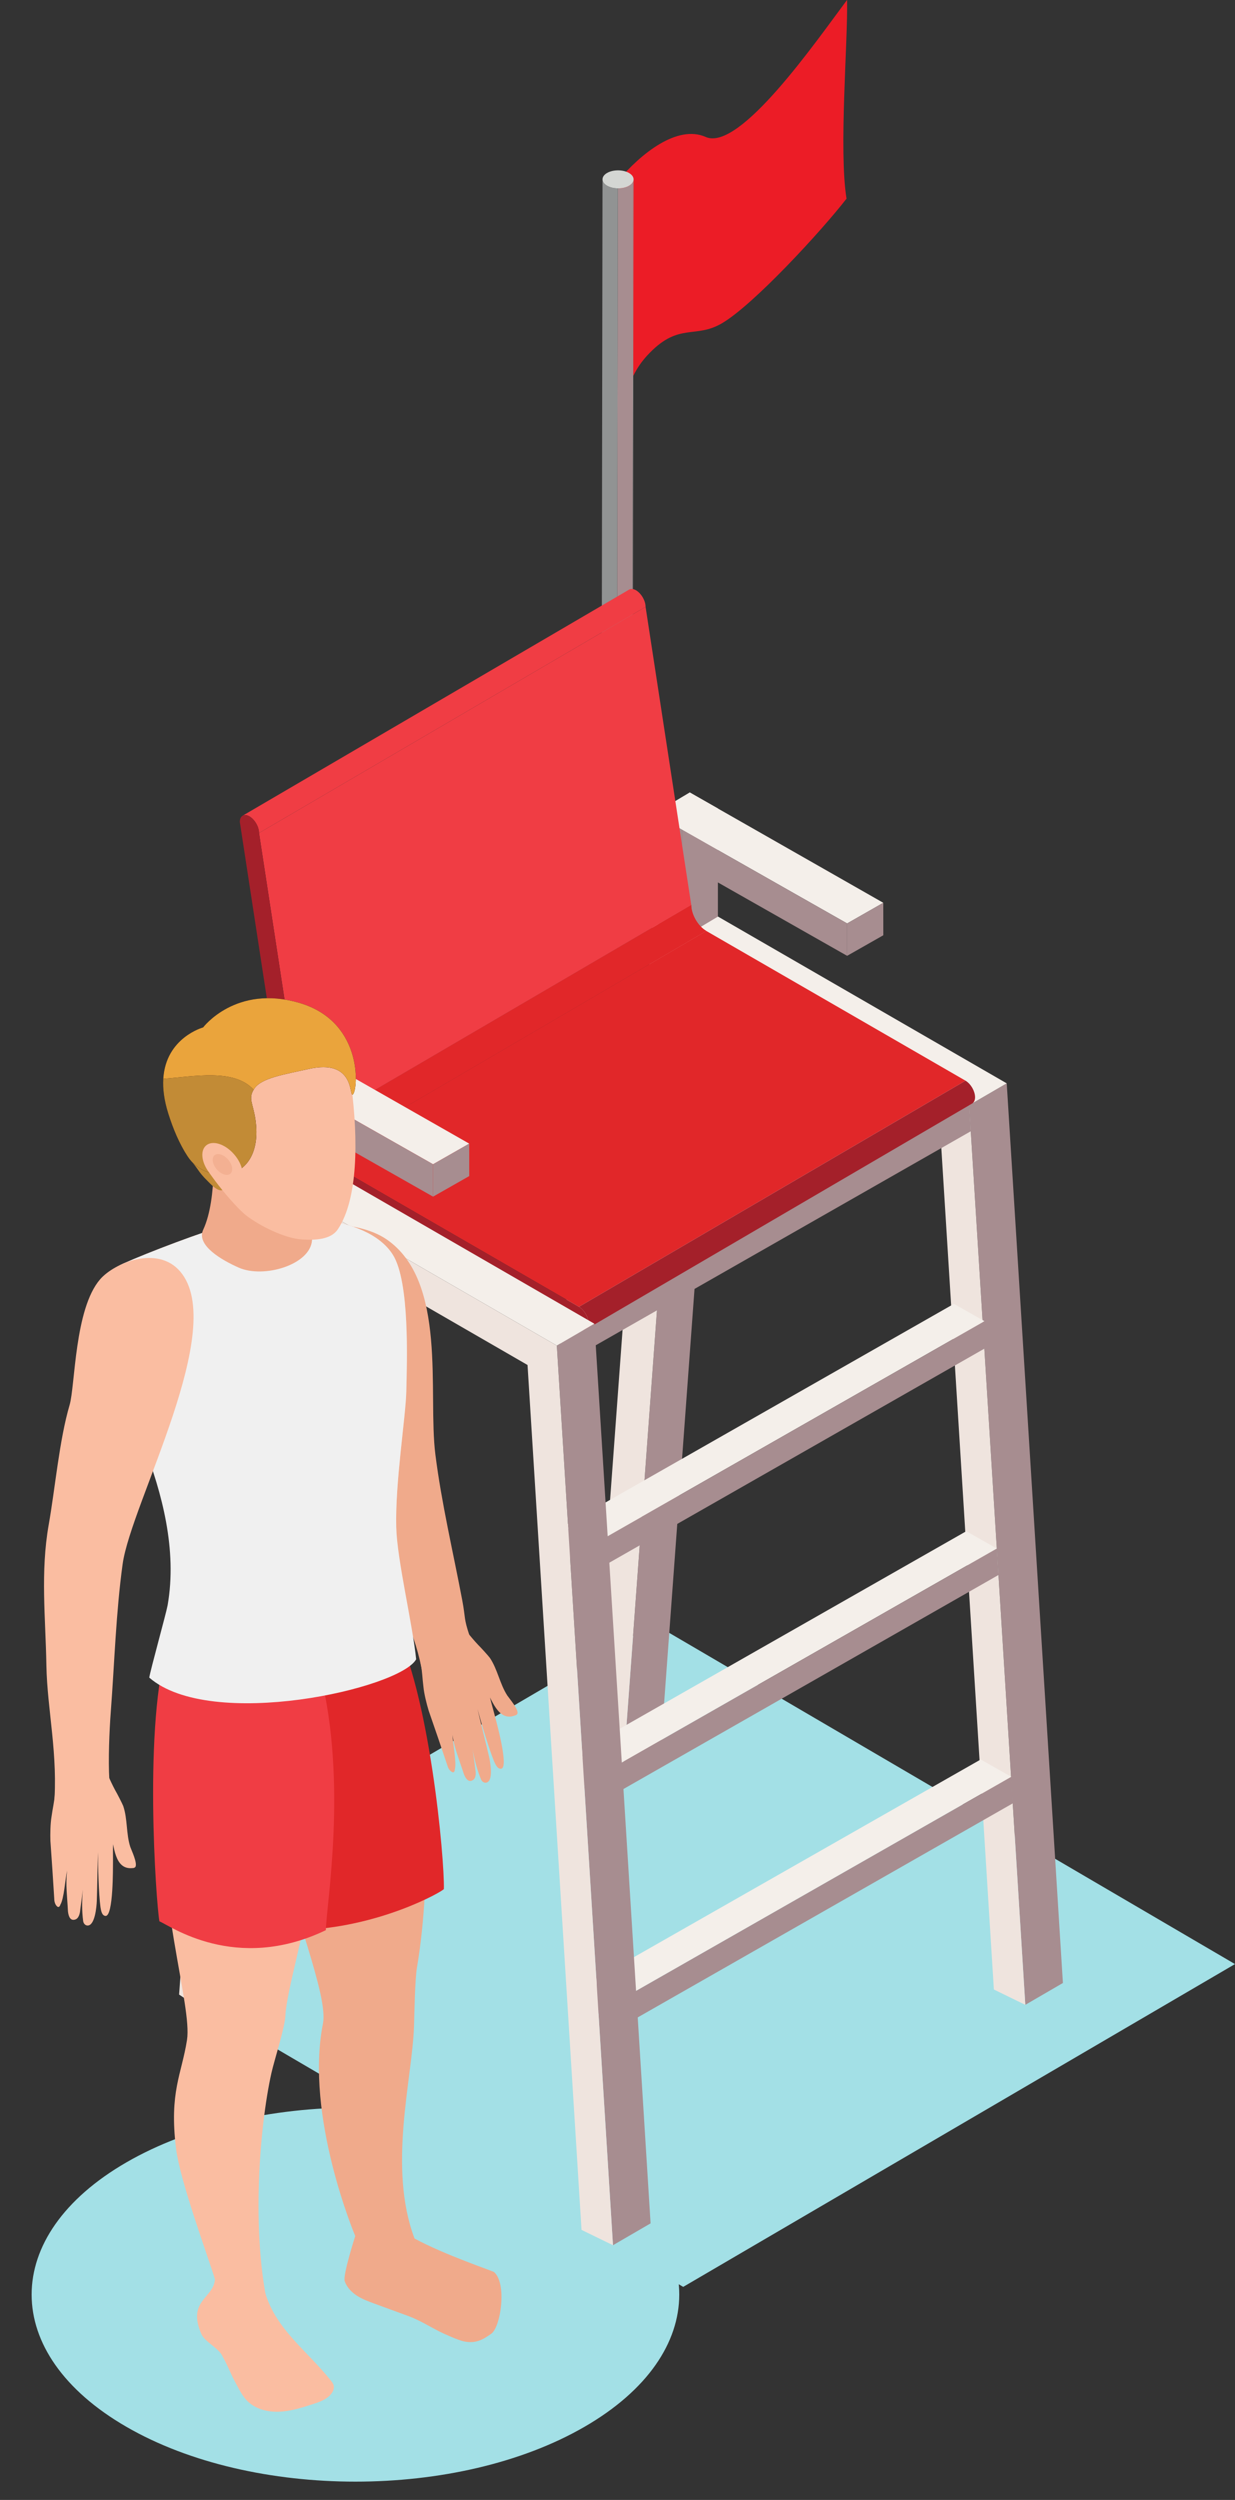 <?xml version="1.0" encoding="UTF-8"?><svg xmlns="http://www.w3.org/2000/svg" xmlns:xlink="http://www.w3.org/1999/xlink" height="1976.4" preserveAspectRatio="xMidYMid meet" version="1.0" viewBox="725.3 245.3 976.9 1976.4" width="976.9" zoomAndPan="magnify"><rect x="725.3" y="245.3" width="976.9" height="1976.4" fill="#333333" stroke="none"/><defs><clipPath id="a"><path d="M 1225 387 L 1227 387 L 1227 777 L 1225 777 Z M 1225 387"/></clipPath><clipPath id="b"><path d="M 1226.48 387.129 L 1225.879 774.66 C 1225.879 776.469 1224.691 778.281 1222.309 779.66 C 1217.531 782.441 1209.75 782.441 1204.93 779.66 C 1202.512 778.262 1201.301 776.422 1201.301 774.59 L 1201.898 387.059 C 1201.891 388.898 1203.102 390.73 1205.531 392.129 C 1210.34 394.91 1218.121 394.91 1222.91 392.129 C 1225.281 390.75 1226.469 388.941 1226.48 387.129 Z M 1226.48 387.129"/></clipPath><clipPath id="c"><path d="M 1213 388 L 1227 388 L 1227 782 L 1213 782 Z M 1213 388"/></clipPath><clipPath id="d"><path d="M 1226.48 387.129 L 1225.879 774.66 C 1225.879 776.469 1224.691 778.281 1222.309 779.66 C 1217.531 782.441 1209.75 782.441 1204.93 779.66 C 1202.512 778.262 1201.301 776.422 1201.301 774.59 L 1201.898 387.059 C 1201.891 388.898 1203.102 390.73 1205.531 392.129 C 1210.34 394.91 1218.121 394.91 1222.91 392.129 C 1225.281 390.75 1226.469 388.941 1226.48 387.129 Z M 1226.48 387.129"/></clipPath><clipPath id="e"><path d="M 1201 387 L 1215 387 L 1215 782 L 1201 782 Z M 1201 387"/></clipPath><clipPath id="f"><path d="M 1226.48 387.129 L 1225.879 774.66 C 1225.879 776.469 1224.691 778.281 1222.309 779.66 C 1217.531 782.441 1209.75 782.441 1204.93 779.66 C 1202.512 778.262 1201.301 776.422 1201.301 774.59 L 1201.898 387.059 C 1201.891 388.898 1203.102 390.73 1205.531 392.129 C 1210.34 394.91 1218.121 394.91 1222.91 392.129 C 1225.281 390.75 1226.469 388.941 1226.48 387.129 Z M 1226.48 387.129"/></clipPath><clipPath id="g"><path d="M 966 960 L 1284 960 L 1284 1161 L 966 1161 Z M 966 960"/></clipPath><clipPath id="h"><path d="M 966.332 1139.488 L 1272.09 960.719 C 1272.078 964.531 1273.391 968.66 1275.551 972.41 C 1277.719 976.16 1280.641 979.371 1283.961 981.281 L 978.207 1160.059 C 974.887 1158.141 971.965 1154.941 969.797 1151.18 C 967.633 1147.43 966.324 1143.309 966.332 1139.488 Z M 966.332 1139.488"/></clipPath></defs><g><g><path d="M 1187.578 1954.801 C 1287.602 2012.551 1287.602 2106.18 1187.578 2163.941 C 1087.551 2221.691 925.371 2221.691 825.344 2163.941 C 725.316 2106.18 725.316 2012.551 825.344 1954.801 C 925.371 1897.039 1087.551 1897.039 1187.578 1954.801" fill="#a3e0e6"/></g><g><path d="M 1242.371 1529.031 L 886.73 1736.969 L 886.73 1831.52 L 1265.719 2053.281 L 1702.18 1798.078 L 1242.371 1529.031" fill="#a3e0e6"/></g><g><path d="M 1214.191 388.23 C 1232.16 366.781 1261.051 343.621 1283.5 353.578 C 1310.422 365.531 1371.219 277.41 1395.34 245.25 C 1396.078 277.82 1388.699 364.422 1394.922 402.34 C 1375.672 427.211 1321.25 486.512 1296.109 501.031 C 1275.199 513.102 1262.629 500.43 1239.352 524.129 C 1225.219 538.5 1226.859 546.059 1214.738 560.59 C 1219.441 494.289 1221.07 433.559 1214.191 388.23" fill="#ec1c26" fill-rule="evenodd"/></g><g clip-path="url(#a)"><g clip-path="url(#b)"><path d="M 1226.48 387.129 L 1225.879 774.66 C 1225.879 775.219 1225.762 775.789 1225.531 776.34 L 1226.129 388.809 C 1226.359 388.262 1226.48 387.699 1226.48 387.129" fill="#919393"/></g></g><g clip-path="url(#c)"><g clip-path="url(#d)"><path d="M 1226.129 388.809 L 1225.531 776.34 C 1225.02 777.559 1223.949 778.711 1222.309 779.66 C 1219.859 781.078 1216.629 781.781 1213.41 781.738 L 1214.012 394.211 C 1217.23 394.25 1220.461 393.551 1222.91 392.129 C 1224.539 391.18 1225.621 390.031 1226.129 388.809" fill="#a78d90"/></g></g><g clip-path="url(#e)"><g clip-path="url(#f)"><path d="M 1214.012 394.211 L 1213.41 781.738 C 1210.34 781.711 1207.281 781.012 1204.93 779.66 C 1202.512 778.262 1201.301 776.422 1201.301 774.59 L 1201.898 387.059 C 1201.891 388.898 1203.102 390.73 1205.531 392.129 C 1207.879 393.488 1210.941 394.18 1214.012 394.211" fill="#919393"/></g></g><g><path d="M 1222.852 382.059 C 1227.672 384.84 1227.691 389.352 1222.91 392.129 C 1218.121 394.91 1210.34 394.91 1205.531 392.129 C 1200.711 389.352 1200.691 384.84 1205.469 382.059 C 1210.262 379.281 1218.039 379.281 1222.852 382.059" fill="#d4d6d3"/></g><g><path d="M 1264.422 1016.441 L 1294.148 999.16 L 1247.711 1631.449 L 1217.969 1648.73 L 1264.422 1016.441" fill="#a78d90"/></g><g><path d="M 1491.898 1119.07 L 1521.629 1101.789 L 1566.07 1813.02 L 1536.328 1830.301 L 1491.898 1119.07" fill="#a78d90"/></g><g><path d="M 1241.441 974.469 L 1271.172 957.191 L 1521.629 1101.789 L 1491.898 1119.07 L 1241.441 974.469" fill="#f4efea"/></g><g><path d="M 1491.898 1119.07 L 1536.328 1830.301 L 1511.461 1818.172 L 1468.738 1134.41 L 1264.422 1016.441 L 1217.969 1648.73 L 1193.121 1632.141 L 1241.441 974.469 L 1491.898 1119.07" fill="#efe4de"/></g><g><path d="M 1265.07 986.762 L 1264.859 901.289 L 1293.172 884.469 L 1293.172 969.961 L 1265.07 986.762" fill="#a78d90" fill-rule="evenodd"/></g><g><path d="M 1242.82 974.121 L 1242.602 888.648 L 1264.859 901.289 L 1265.07 986.762 L 1242.82 974.121" fill="#a78d90" fill-rule="evenodd"/></g><g><path d="M 1264.859 901.289 L 1293.172 884.469 L 1270.879 871.789 L 1242.602 888.648 L 1264.859 901.289" fill="#f4efea" fill-rule="evenodd"/></g><g><path d="M 1264.859 901.289 L 1395.391 975.359 L 1423.988 959.039 L 1270.879 871.789 L 1264.859 901.289" fill="#f4efea" fill-rule="evenodd"/></g><g><path d="M 1264.859 926.879 L 1395.391 1000.961 L 1395.391 975.359 L 1264.859 901.289 L 1264.859 926.879" fill="#a78d90" fill-rule="evenodd"/></g><g><path d="M 1395.391 975.359 L 1423.988 959.039 L 1424.012 984.699 L 1395.391 1000.961 L 1395.391 975.359" fill="#a78d90" fill-rule="evenodd"/></g><g><path d="M 1491.898 1118.738 L 1183.27 1294.77 L 1158.98 1280.93 L 1467.711 1105.039 L 1491.898 1118.738" fill="#f4efea" fill-rule="evenodd"/></g><g><path d="M 1493.18 1139.672 L 1184.539 1315.711 L 1183.27 1294.77 L 1491.898 1118.738 L 1493.18 1139.672" fill="#a78d90" fill-rule="evenodd"/></g><g><path d="M 1183.27 1294.77 L 1158.98 1280.93 L 1158.969 1302.711 L 1184.539 1315.711 L 1183.27 1294.77" fill="#a78d90" fill-rule="evenodd"/></g><g><path d="M 1504.051 1289.809 L 1195.422 1465.852 L 1171.129 1452 L 1479.859 1276.109 L 1504.051 1289.809" fill="#f4efea" fill-rule="evenodd"/></g><g><path d="M 1505.328 1310.738 L 1196.691 1486.789 L 1195.422 1465.852 L 1504.051 1289.809 L 1505.328 1310.738" fill="#a78d90" fill-rule="evenodd"/></g><g><path d="M 1195.422 1465.852 L 1171.129 1452 L 1171.121 1473.781 L 1196.691 1486.789 L 1195.422 1465.852" fill="#a78d90" fill-rule="evenodd"/></g><g><path d="M 1513.809 1469.551 L 1205.18 1645.578 L 1180.898 1631.73 L 1489.629 1455.852 L 1513.809 1469.551" fill="#f4efea" fill-rule="evenodd"/></g><g><path d="M 1515.09 1490.469 L 1206.461 1666.52 L 1205.18 1645.578 L 1513.809 1469.551 L 1515.09 1490.469" fill="#a78d90" fill-rule="evenodd"/></g><g><path d="M 1205.18 1645.578 L 1180.898 1631.73 L 1180.879 1653.512 L 1206.461 1666.52 L 1205.18 1645.578" fill="#a78d90" fill-rule="evenodd"/></g><g><path d="M 1525.23 1650.02 L 1216.602 1826.059 L 1192.309 1812.211 L 1501.051 1636.32 L 1525.23 1650.02" fill="#f4efea" fill-rule="evenodd"/></g><g><path d="M 1526.512 1670.949 L 1217.879 1847 L 1216.602 1826.059 L 1525.23 1650.02 L 1526.512 1670.949" fill="#a78d90" fill-rule="evenodd"/></g><g><path d="M 1216.602 1826.059 L 1192.309 1812.211 L 1192.301 1833.988 L 1217.879 1847 L 1216.602 1826.059" fill="#a78d90" fill-rule="evenodd"/></g><g><path d="M 966.332 1139.488 L 1272.09 960.719 C 1272.078 964.531 1273.391 968.66 1275.551 972.41 C 1277.719 976.16 1280.641 979.371 1283.961 981.281 L 978.207 1160.059 C 974.887 1158.141 971.965 1154.941 969.797 1151.18 C 967.633 1147.43 966.324 1143.309 966.332 1139.488" fill="#e12729"/></g><g clip-path="url(#g)"><g clip-path="url(#h)"><path d="M 1282.98 980.672 C 1280.07 978.719 1277.5 975.789 1275.551 972.41 C 1274.109 969.922 1273.059 967.27 1272.512 964.648 C 1272.23 963.32 1272.078 962 1272.09 960.719 L 966.332 1139.488 C 966.328 1140.781 966.477 1142.102 966.754 1143.43 C 967.301 1146.039 968.359 1148.699 969.797 1151.18 C 971.746 1154.559 974.312 1157.5 977.23 1159.449 C 977.551 1159.66 977.879 1159.871 978.207 1160.059 L 1283.961 981.281 C 1283.629 981.09 1283.309 980.891 1282.98 980.672" fill="#e12729"/></g></g><g><path d="M 930.207 903.852 L 1235.961 725.078 L 1272.09 960.719 L 966.332 1139.488 L 930.207 903.852" fill="#f03d44"/></g><g><path d="M 978.207 1160.059 L 1283.961 981.281 L 1489.02 1099.672 L 1183.27 1278.449 L 978.207 1160.059" fill="#e12729"/></g><g><path d="M 925.555 893.102 C 925.609 893.16 925.66 893.219 925.715 893.281 C 926.07 893.672 926.414 894.078 926.734 894.512 C 926.855 894.672 926.965 894.828 927.082 894.988 C 927.332 895.352 927.57 895.711 927.797 896.09 C 927.906 896.262 928.012 896.441 928.113 896.621 C 928.352 897.051 928.574 897.488 928.777 897.93 C 928.832 898.051 928.895 898.172 928.949 898.289 C 929.191 898.859 929.406 899.43 929.582 900 C 929.625 900.148 929.656 900.289 929.695 900.441 C 929.82 900.879 929.93 901.328 930.008 901.781 C 930.035 901.922 930.055 902.059 930.074 902.199 C 930.156 902.762 930.207 903.309 930.207 903.852 L 1235.961 725.078 C 1235.961 724.539 1235.91 723.988 1235.828 723.43 C 1235.809 723.289 1235.789 723.148 1235.762 723.012 C 1235.738 722.871 1235.719 722.719 1235.691 722.578 C 1235.629 722.281 1235.539 721.969 1235.449 721.66 C 1235.41 721.52 1235.379 721.371 1235.328 721.23 C 1235.16 720.66 1234.949 720.078 1234.699 719.52 C 1234.648 719.398 1234.59 719.281 1234.531 719.16 C 1234.328 718.711 1234.109 718.281 1233.871 717.852 C 1233.77 717.672 1233.66 717.488 1233.551 717.309 C 1233.328 716.941 1233.09 716.578 1232.84 716.219 C 1232.719 716.059 1232.609 715.891 1232.488 715.73 C 1232.16 715.309 1231.828 714.898 1231.469 714.512 C 1231.41 714.449 1231.371 714.379 1231.309 714.32 C 1230.898 713.891 1230.461 713.48 1230.02 713.109 C 1229.891 713.012 1229.762 712.922 1229.629 712.82 C 1229.41 712.648 1229.199 712.48 1228.98 712.328 C 1228.781 712.199 1228.578 712.07 1228.371 711.949 C 1227.898 711.68 1227.441 711.48 1227 711.309 C 1226.891 711.281 1226.789 711.238 1226.68 711.211 C 1226.59 711.18 1226.488 711.129 1226.391 711.102 C 1226.051 711.012 1225.73 710.961 1225.41 710.93 C 1225.379 710.93 1225.359 710.93 1225.34 710.93 C 1224.949 710.898 1224.59 710.93 1224.25 710.98 C 1224.148 711 1224.059 711.02 1223.969 711.039 C 1223.609 711.129 1223.27 711.238 1222.961 711.422 L 917.211 890.191 C 917.52 890.02 917.859 889.898 918.215 889.809 C 918.309 889.789 918.398 889.781 918.492 889.762 C 918.84 889.699 919.199 889.68 919.582 889.699 C 919.609 889.711 919.633 889.699 919.656 889.699 C 920.062 889.738 920.492 889.84 920.93 889.98 C 921.031 890.012 921.141 890.051 921.242 890.09 C 921.691 890.25 922.145 890.449 922.617 890.719 C 923.047 890.969 923.461 891.281 923.871 891.59 C 924 891.691 924.133 891.781 924.262 891.891 C 924.707 892.262 925.145 892.66 925.555 893.102" fill="#f03d44"/></g><g><path d="M 1496.121 1115.441 C 1496.219 1115.191 1496.309 1114.93 1496.379 1114.641 C 1496.422 1114.441 1496.449 1114.219 1496.48 1114.012 C 1496.512 1113.809 1496.559 1113.641 1496.57 1113.422 C 1496.578 1113.219 1496.59 1113.012 1496.59 1112.789 C 1496.59 1112.25 1496.539 1111.699 1496.461 1111.148 C 1496.441 1111 1496.422 1110.859 1496.391 1110.719 C 1496.371 1110.578 1496.352 1110.441 1496.32 1110.301 C 1496.262 1109.988 1496.172 1109.691 1496.078 1109.379 C 1496.039 1109.23 1496.012 1109.09 1495.961 1108.949 C 1495.789 1108.371 1495.578 1107.801 1495.328 1107.23 C 1495.281 1107.109 1495.219 1107 1495.16 1106.879 C 1494.961 1106.43 1494.738 1105.988 1494.5 1105.559 C 1494.398 1105.379 1494.289 1105.211 1494.191 1105.031 C 1493.961 1104.66 1493.719 1104.289 1493.469 1103.941 C 1493.352 1103.77 1493.238 1103.609 1493.121 1103.449 C 1492.801 1103.02 1492.461 1102.621 1492.109 1102.23 C 1492.051 1102.172 1492 1102.102 1491.949 1102.039 C 1491.531 1101.609 1491.102 1101.211 1490.66 1100.84 C 1490.531 1100.73 1490.398 1100.641 1490.27 1100.539 C 1490.059 1100.379 1489.852 1100.199 1489.629 1100.051 C 1489.43 1099.922 1489.219 1099.789 1489.02 1099.672 L 1183.262 1278.449 C 1183.691 1278.691 1184.109 1279 1184.512 1279.309 C 1184.641 1279.41 1184.781 1279.5 1184.898 1279.609 C 1185.352 1279.98 1185.781 1280.379 1186.191 1280.82 C 1186.25 1280.879 1186.301 1280.941 1186.352 1281 C 1186.711 1281.391 1187.051 1281.801 1187.371 1282.23 C 1187.488 1282.379 1187.602 1282.551 1187.711 1282.711 C 1187.969 1283.07 1188.211 1283.43 1188.43 1283.809 C 1188.539 1283.98 1188.641 1284.16 1188.738 1284.328 C 1188.98 1284.762 1189.199 1285.211 1189.41 1285.648 C 1189.461 1285.77 1189.531 1285.891 1189.578 1286.012 C 1189.82 1286.57 1190.031 1287.148 1190.211 1287.719 C 1190.262 1287.859 1190.289 1288.012 1190.328 1288.148 C 1190.449 1288.602 1190.559 1289.051 1190.641 1289.5 C 1190.66 1289.641 1190.691 1289.781 1190.711 1289.922 C 1190.781 1290.48 1190.84 1291.031 1190.84 1291.57 C 1190.84 1292.012 1190.781 1292.391 1190.719 1292.789 C 1190.691 1293 1190.672 1293.219 1190.621 1293.41 C 1190.559 1293.699 1190.461 1293.961 1190.359 1294.219 C 1190.301 1294.379 1190.25 1294.559 1190.18 1294.711 C 1190.051 1294.969 1189.891 1295.191 1189.73 1295.41 C 1189.648 1295.512 1189.59 1295.641 1189.5 1295.73 C 1189.238 1296.02 1188.941 1296.27 1188.621 1296.461 L 1494.371 1117.68 C 1494.699 1117.488 1494.988 1117.238 1495.25 1116.949 C 1495.34 1116.859 1495.398 1116.738 1495.48 1116.629 C 1495.641 1116.41 1495.801 1116.191 1495.93 1115.93 C 1496.012 1115.789 1496.059 1115.609 1496.121 1115.441" fill="#a4202a"/></g><g><path d="M 922.617 890.719 C 926.828 893.148 930.223 899.031 930.207 903.852 L 966.332 1139.488 C 966.324 1143.309 967.633 1147.43 969.797 1151.18 C 971.965 1154.941 974.887 1158.141 978.207 1160.059 L 1183.27 1278.449 C 1187.461 1280.871 1190.852 1286.75 1190.84 1291.57 C 1190.828 1296.41 1187.41 1298.352 1183.219 1295.93 L 978.156 1177.539 C 970.695 1173.23 963.879 1165.789 958.996 1157.34 C 954.117 1148.891 951.098 1139.281 951.121 1130.711 L 914.992 895.07 C 915.008 890.25 918.426 888.301 922.617 890.719" fill="#a4202a"/></g><g><path d="M 938.266 1206.48 L 968 1189.199 L 921.555 1821.488 L 891.82 1838.77 L 938.266 1206.48" fill="#a78d90"/></g><g><path d="M 1165.75 1309.109 L 1195.48 1291.828 L 1239.922 2003.059 L 1210.18 2020.34 L 1165.75 1309.109" fill="#a78d90"/></g><g><path d="M 915.281 1164.512 L 945.02 1147.23 L 1195.48 1291.828 L 1165.75 1309.109 L 915.281 1164.512" fill="#f4efea"/></g><g><path d="M 1165.75 1309.109 L 1210.18 2020.34 L 1185.301 2008.211 L 1142.59 1324.449 L 938.266 1206.48 L 891.82 1838.77 L 866.965 1822.18 L 915.281 1164.512 L 1165.75 1309.109" fill="#efe4de"/></g><g><path d="M 937.543 1177.16 L 937.332 1091.691 L 965.645 1074.871 L 965.645 1160.359 L 937.543 1177.16" fill="#a78d90" fill-rule="evenodd"/></g><g><path d="M 915.293 1164.52 L 915.07 1079.051 L 937.332 1091.691 L 937.543 1177.16 L 915.293 1164.52" fill="#a78d90" fill-rule="evenodd"/></g><g><path d="M 937.332 1091.691 L 965.645 1074.871 L 943.348 1062.191 L 915.07 1079.051 L 937.332 1091.691" fill="#f4efea" fill-rule="evenodd"/></g><g><path d="M 937.332 1091.691 L 1067.859 1165.75 L 1096.461 1149.441 L 943.348 1062.191 L 937.332 1091.691" fill="#f4efea" fill-rule="evenodd"/></g><g><path d="M 937.332 1117.281 L 1067.859 1191.352 L 1067.859 1165.75 L 937.332 1091.691 L 937.332 1117.281" fill="#a78d90" fill-rule="evenodd"/></g><g><path d="M 1067.859 1165.75 L 1096.461 1149.441 L 1096.48 1175.09 L 1067.859 1191.352 L 1067.859 1165.75" fill="#a78d90" fill-rule="evenodd"/></g><g><path d="M 1053.191 2015.039 C 1031.91 1958.531 1051.461 1888.871 1052.781 1847.309 C 1053.109 1836.801 1053.559 1809.949 1055.109 1800.859 C 1061.172 1765.43 1063.461 1720.422 1062.02 1677.738 L 937.891 1677.738 C 957.582 1758.719 985.133 1823.109 980.746 1845.238 C 966.227 1918.41 1006.301 2013.07 1006.301 2013.07 C 1006.301 2013.07 996.387 2043.941 997.961 2048.68 C 999.574 2053.531 1003.309 2057.441 1007.602 2060.219 C 1011.879 2063 1016.73 2064.77 1021.52 2066.531 C 1030.41 2069.781 1039.289 2073.031 1048.18 2076.281 C 1056.559 2079.34 1064.469 2084.219 1072.398 2088.32 C 1076.309 2090.34 1087.691 2095.41 1091.988 2096.32 C 1100.949 2098.219 1106.539 2095.641 1113.961 2090.27 C 1121.379 2084.898 1126.488 2050.961 1116.199 2041.629 C 1115.141 2040.66 1077.629 2028.281 1053.191 2015.039" fill="#f0aa8b"/></g><g><path d="M 1036.34 1529.359 C 1024.27 1551.391 997.727 1558.578 973.305 1568.602 C 974.348 1573.172 974.898 1577.828 975.586 1582.031 C 980.73 1601.68 958.074 1751.23 961 1771.25 C 1025.109 1769.66 1076 1740.289 1076.41 1738.73 C 1077.039 1715.371 1065 1581.98 1036.34 1529.359" fill="#e12729"/></g><g><path d="M 1031 1225.059 C 1079.488 1258.25 1063.578 1346.57 1069.68 1395.129 C 1074.48 1433.379 1083.711 1472.191 1090.898 1510.18 C 1093.75 1525.289 1091.898 1524.078 1096.789 1538.691 C 1098.809 1544.73 1087.922 1567.219 1083.48 1570.07 C 1074.949 1575.551 1062.551 1584.922 1060.16 1571.41 C 1052.91 1530.43 1041.91 1521.859 1032.23 1488.141 C 1021.801 1451.828 1008.441 1418.039 1005.121 1380.121 C 1002.57 1350.961 995.852 1313.449 996.531 1284.512 C 996.898 1268.75 939.793 1252.98 953.305 1225.059 C 960.871 1209.43 1008.309 1209.539 1031 1225.059" fill="#f0aa8b"/></g><g><path d="M 1116.27 1600.051 C 1115.129 1595.711 1113.879 1591.539 1112.91 1587.301 C 1115.59 1592.75 1118.879 1599.02 1123.809 1601.422 C 1126.301 1602.641 1129.219 1602.859 1132.68 1601.512 C 1133.512 1601.352 1134.371 1600.762 1134.66 1599.98 C 1135.379 1596.43 1128.391 1588.391 1126.57 1585.75 C 1120.629 1576.512 1118.91 1565.109 1112.828 1556.031 C 1111.852 1554.648 1105.289 1547.391 1103.539 1545.738 C 1103.191 1545.488 1089.691 1530.691 1086.121 1522.738 C 1084.148 1518.34 1065.77 1522.93 1065.77 1522.93 L 1056.27 1543.84 C 1056.629 1550.039 1057.379 1556.039 1058.09 1560.32 C 1059.328 1566.641 1059.398 1572.422 1060.25 1578.949 C 1060.738 1584.281 1062.801 1592.57 1064.379 1597.691 C 1068.621 1609.828 1074.91 1628.32 1079.039 1640.629 C 1079.602 1642.672 1080.578 1644.75 1082.379 1645.961 C 1083.859 1646.961 1084.641 1646.512 1085.02 1644.879 C 1085.141 1644.711 1084.969 1644.59 1084.969 1644.59 C 1086.75 1639.109 1083.461 1623.91 1083.219 1616.91 C 1084.828 1628.012 1088.719 1636.871 1092.102 1647.469 C 1093.031 1650.012 1095.262 1654.84 1099 1652.82 C 1102.141 1651.34 1101.77 1646.559 1101.27 1644.09 C 1100.641 1638.66 1099.871 1633.371 1099.109 1628.109 C 1100.641 1636.52 1102.648 1644.539 1105.859 1652.18 C 1106.629 1653.879 1108.27 1654.98 1109.922 1654.648 C 1115.949 1653.461 1113.039 1637.922 1112.121 1633.969 C 1110.172 1625.5 1105 1605.129 1103 1596.391 C 1105.711 1606.559 1112.129 1628.25 1116.172 1637.879 C 1117.148 1639.969 1118.84 1644.199 1121.859 1643.602 C 1128.02 1642.25 1117.52 1604.93 1116.27 1600.051" fill="#f0aa8b"/></g><g><path d="M 862.348 1518.988 C 859.566 1534.859 857.699 1549.23 856.492 1562.191 L 1047.699 1562.191 C 1044.039 1526.23 1039.641 1487.102 1038.738 1452.711 C 1037.82 1417.281 1046.219 1365.609 1046.691 1345.359 C 1047.262 1321.012 1049.461 1258.719 1036.09 1237.352 C 1015.5 1204.488 944.965 1202.891 906.703 1213.25 C 886.449 1218.738 841.887 1235.68 822.758 1244.301 C 798.059 1255.449 806.004 1281.48 807.383 1306.379 C 808.957 1334.621 877.746 1431.078 862.348 1518.988" fill="#fabda1"/></g><g><path d="M 895.328 2047.25 C 889.348 2027.762 867.684 1969.59 864.527 1943.719 C 859.098 1899.18 868.957 1885.301 873.215 1858.09 C 877.473 1830.891 848.746 1747.93 851.586 1640.289 C 851.957 1626.23 889.273 1599.398 892.691 1588.012 C 896.004 1576.961 961.293 1589.211 972.258 1617.32 C 972.215 1621.91 969.48 1724.738 968.426 1748.25 C 967.715 1767.66 951.926 1819.5 951.047 1838.898 C 950.695 1848.109 942.332 1873.82 940.031 1884.078 C 930.309 1927.41 922.836 2018.488 940.297 2081.121 C 928.133 2088.68 909.176 2049.66 895.328 2047.25" fill="#fabda1"/></g><g><path d="M 935.23 2058.531 C 944.148 2087.32 968.051 2103.602 986.867 2127.148 C 987.883 2128.422 988.91 2129.762 989.262 2131.34 C 989.785 2133.699 988.691 2136.148 987.16 2138.02 C 983.566 2142.398 977.863 2144.328 972.473 2146.07 C 963.754 2148.871 954.895 2151.699 945.742 2151.988 C 936.59 2152.289 926.941 2149.719 920.582 2143.129 C 917.531 2139.969 915.391 2136.059 913.281 2132.199 C 906.293 2119.398 907.727 2119.898 900.742 2107.102 C 897.746 2101.609 887.098 2096.359 884.609 2090.629 C 873.012 2063.941 894.332 2062.422 895.328 2047.25 C 896.102 2035.461 894.496 2018.441 896.312 2006.762 C 896.434 2005.98 896.594 2005.172 897.102 2004.559 C 898.922 2002.398 902.266 2004.941 903.824 2007.301 L 935.23 2058.531" fill="#fabda1"/></g><g><path d="M 978.578 1568.238 C 960.945 1572.309 942.855 1573.84 926.977 1573.84 C 900.715 1573.84 877.074 1562.262 858.457 1544.57 C 838.441 1605.82 848.832 1750.328 851.387 1764.281 C 859.082 1767.191 911.445 1805.609 983.066 1771.25 C 983.422 1751.02 1000.352 1654.711 978.578 1568.238" fill="#f03d44"/></g><g><path d="M 1046.691 1345.359 C 1047.262 1321.012 1049.461 1258.719 1036.09 1237.352 C 1015.5 1204.488 944.965 1202.891 906.703 1213.25 C 886.449 1218.738 841.887 1235.68 822.758 1244.301 C 798.059 1255.449 806.004 1281.48 807.383 1306.379 C 808.957 1334.621 873.289 1426.512 857.887 1514.422 C 856.816 1520.531 844.184 1565.922 843.367 1571.59 C 892.062 1613.98 1041.57 1580.371 1054.488 1557.109 C 1051.648 1529.09 1039.422 1478.73 1038.738 1452.711 C 1037.82 1417.281 1046.219 1365.609 1046.691 1345.359" fill="#f0f0f0"/></g><g><path d="M 914.125 1247.461 C 901.02 1241.68 880.227 1229.898 886.051 1217.461 C 897.781 1192.422 893.707 1144.602 893.707 1144.602 L 965.168 1151.949 C 968.09 1151.969 973.453 1205.879 972.113 1225.789 C 970.805 1245.309 933.809 1256.18 914.125 1247.461" fill="#f0aa8b"/></g><g><path d="M 881.648 1169.75 C 877.672 1163.77 868.012 1153.891 868.199 1146.711 C 868.266 1144.148 875.848 1144.238 877.488 1142.281 C 879.152 1140.301 881.766 1139.359 884.32 1138.949 C 889.777 1138.059 895.512 1139.199 900.309 1141.961 C 905.102 1144.711 908.945 1149.039 911.285 1154.051 C 912.324 1156.281 913.09 1158.77 912.633 1161.191 C 912.293 1163 911.305 1164.602 910.441 1166.23 C 908.766 1169.41 907.535 1172.789 906.355 1176.172 C 905.398 1178.91 904.785 1183.102 902.746 1185.262 C 898.805 1189.43 891.414 1180.84 888.754 1178.23 C 886.117 1175.648 883.695 1172.828 881.648 1169.75" fill="#c28b36"/></g><g><path d="M 992.594 1217.09 C 987.129 1225.328 974.875 1225.879 964.098 1225.191 C 950.184 1224.309 930.754 1214.328 920.5 1206.578 C 910.469 1198.988 884.973 1168.059 881.07 1154.641 C 880.414 1152.34 883.387 1148.77 882.996 1146.66 C 875.98 1109.551 912.129 1098.828 936.805 1077.691 C 962.887 1055.262 997.449 1059.211 1003.129 1103.129 C 1008.809 1147.051 1008.391 1193.309 992.594 1217.09" fill="#fabda1"/></g><g><path d="M 1004.051 1110.75 C 1001.68 1110.871 1005.148 1082.359 969.574 1090.398 C 949.883 1094.84 932.016 1097.449 926.363 1106.121 C 921.375 1113.77 925.406 1117.281 927.324 1130.051 C 931.602 1158.551 918.227 1172.988 902.98 1173.879 C 892.98 1174.449 880.879 1170.5 873.727 1159.539 C 867.07 1149.359 862.227 1137.699 858.445 1125.719 C 840.766 1069.789 885.965 1057.57 885.965 1057.57 C 885.965 1057.57 911.871 1023.262 962.352 1038.25 C 1014.699 1053.789 1008.172 1110.539 1004.051 1110.75" fill="#200d0e"/></g><g><path d="M 925.957 1106.801 C 921.645 1113.98 925.465 1117.672 927.324 1130.051 C 931.602 1158.551 918.227 1172.988 902.98 1173.879 C 892.98 1174.449 880.879 1170.5 873.727 1159.539 C 867.07 1149.359 862.227 1137.699 858.445 1125.719 C 855.059 1115.012 853.992 1105.91 854.461 1098.18 C 879.043 1096.309 910.312 1089.879 925.957 1106.801" fill="#c28b36"/></g><g><path d="M 885.965 1057.57 C 885.965 1057.57 911.871 1023.262 962.352 1038.25 C 1014.699 1053.789 1008.172 1110.539 1004.051 1110.75 C 1001.68 1110.871 1005.148 1082.359 969.574 1090.398 C 949.883 1094.84 932.016 1097.449 926.363 1106.121 C 926.211 1106.352 926.09 1106.57 925.957 1106.801 C 910.312 1089.879 879.043 1096.309 854.461 1098.18 C 856.438 1065.57 885.965 1057.57 885.965 1057.57" fill="#eaa43c"/></g><g><path d="M 914.246 1180.91 C 909.148 1185.328 899.207 1182.199 892.035 1173.922 C 884.871 1165.641 883.191 1155.359 888.293 1150.93 C 893.391 1146.52 903.34 1149.648 910.504 1157.93 C 917.672 1166.199 919.352 1176.488 914.246 1180.91" fill="#fabda1"/></g><g><path d="M 907.562 1173.191 C 905.09 1175.328 900.27 1173.809 896.793 1169.801 C 893.32 1165.789 892.504 1160.801 894.977 1158.66 C 897.449 1156.512 902.273 1158.031 905.746 1162.039 C 909.223 1166.059 910.035 1171.051 907.562 1173.191" fill="#f3b092"/></g><g><path d="M 867.805 1250.5 C 906.023 1295.129 829.012 1433.398 822.301 1481.879 C 817.02 1520.07 815.859 1559.941 812.941 1598.5 C 811.781 1613.828 810.852 1636.809 811.781 1652.191 C 812.164 1658.551 795.812 1677.449 790.781 1679.051 C 781.125 1682.129 766.723 1687.961 767.918 1674.289 C 771.547 1632.828 762.605 1597.07 762.004 1562 C 761.348 1524.219 757.215 1488.121 763.848 1450.641 C 768.945 1421.82 772.191 1383.852 780.355 1356.07 C 784.801 1340.949 784.184 1280.191 804.477 1256.73 C 815.84 1243.602 849.918 1229.621 867.805 1250.5" fill="#fabda1"/></g><g><path d="M 814.68 1716.512 C 814.699 1712.02 814.574 1707.672 814.738 1703.328 C 815.91 1709.281 817.469 1716.191 821.605 1719.789 C 823.691 1721.609 826.453 1722.578 830.141 1722.18 C 830.984 1722.238 831.973 1721.891 832.453 1721.211 C 834.07 1717.969 829.402 1708.391 828.332 1705.371 C 824.988 1694.91 826.293 1683.449 822.777 1673.102 C 822.184 1671.52 817.73 1662.801 816.473 1660.75 C 816.199 1660.422 807 1642.629 805.617 1634.02 C 804.855 1629.262 785.91 1628.93 785.91 1628.93 L 771.309 1646.66 C 770.051 1652.738 769.227 1658.719 768.797 1663.039 C 768.352 1669.461 766.914 1675.07 766.051 1681.602 C 765.141 1686.871 764.98 1695.422 765.176 1700.762 C 766.117 1713.59 767.402 1733.07 768.195 1746.039 C 768.203 1748.148 768.609 1750.422 770.031 1752.051 C 771.211 1753.398 772.078 1753.172 772.867 1751.691 C 773.023 1751.559 772.895 1751.398 772.895 1751.398 C 776.031 1746.57 776.797 1731.039 778.383 1724.219 C 777.059 1735.352 778.52 1744.922 779.027 1756.031 C 779.266 1758.719 780.176 1763.969 784.305 1762.988 C 787.723 1762.371 788.605 1757.66 788.77 1755.148 C 789.562 1749.738 790.195 1744.441 790.828 1739.16 C 790.117 1747.68 789.988 1755.941 791.098 1764.148 C 791.398 1766 792.703 1767.48 794.379 1767.59 C 800.512 1768 801.727 1752.25 801.867 1748.191 C 802.184 1739.512 802.477 1718.488 802.809 1709.531 C 802.793 1720.059 803.359 1742.672 804.766 1753.02 C 805.168 1755.289 805.699 1759.809 808.781 1760.02 C 815.074 1760.301 814.613 1721.539 814.68 1716.512" fill="#fabda1"/></g></g></svg>